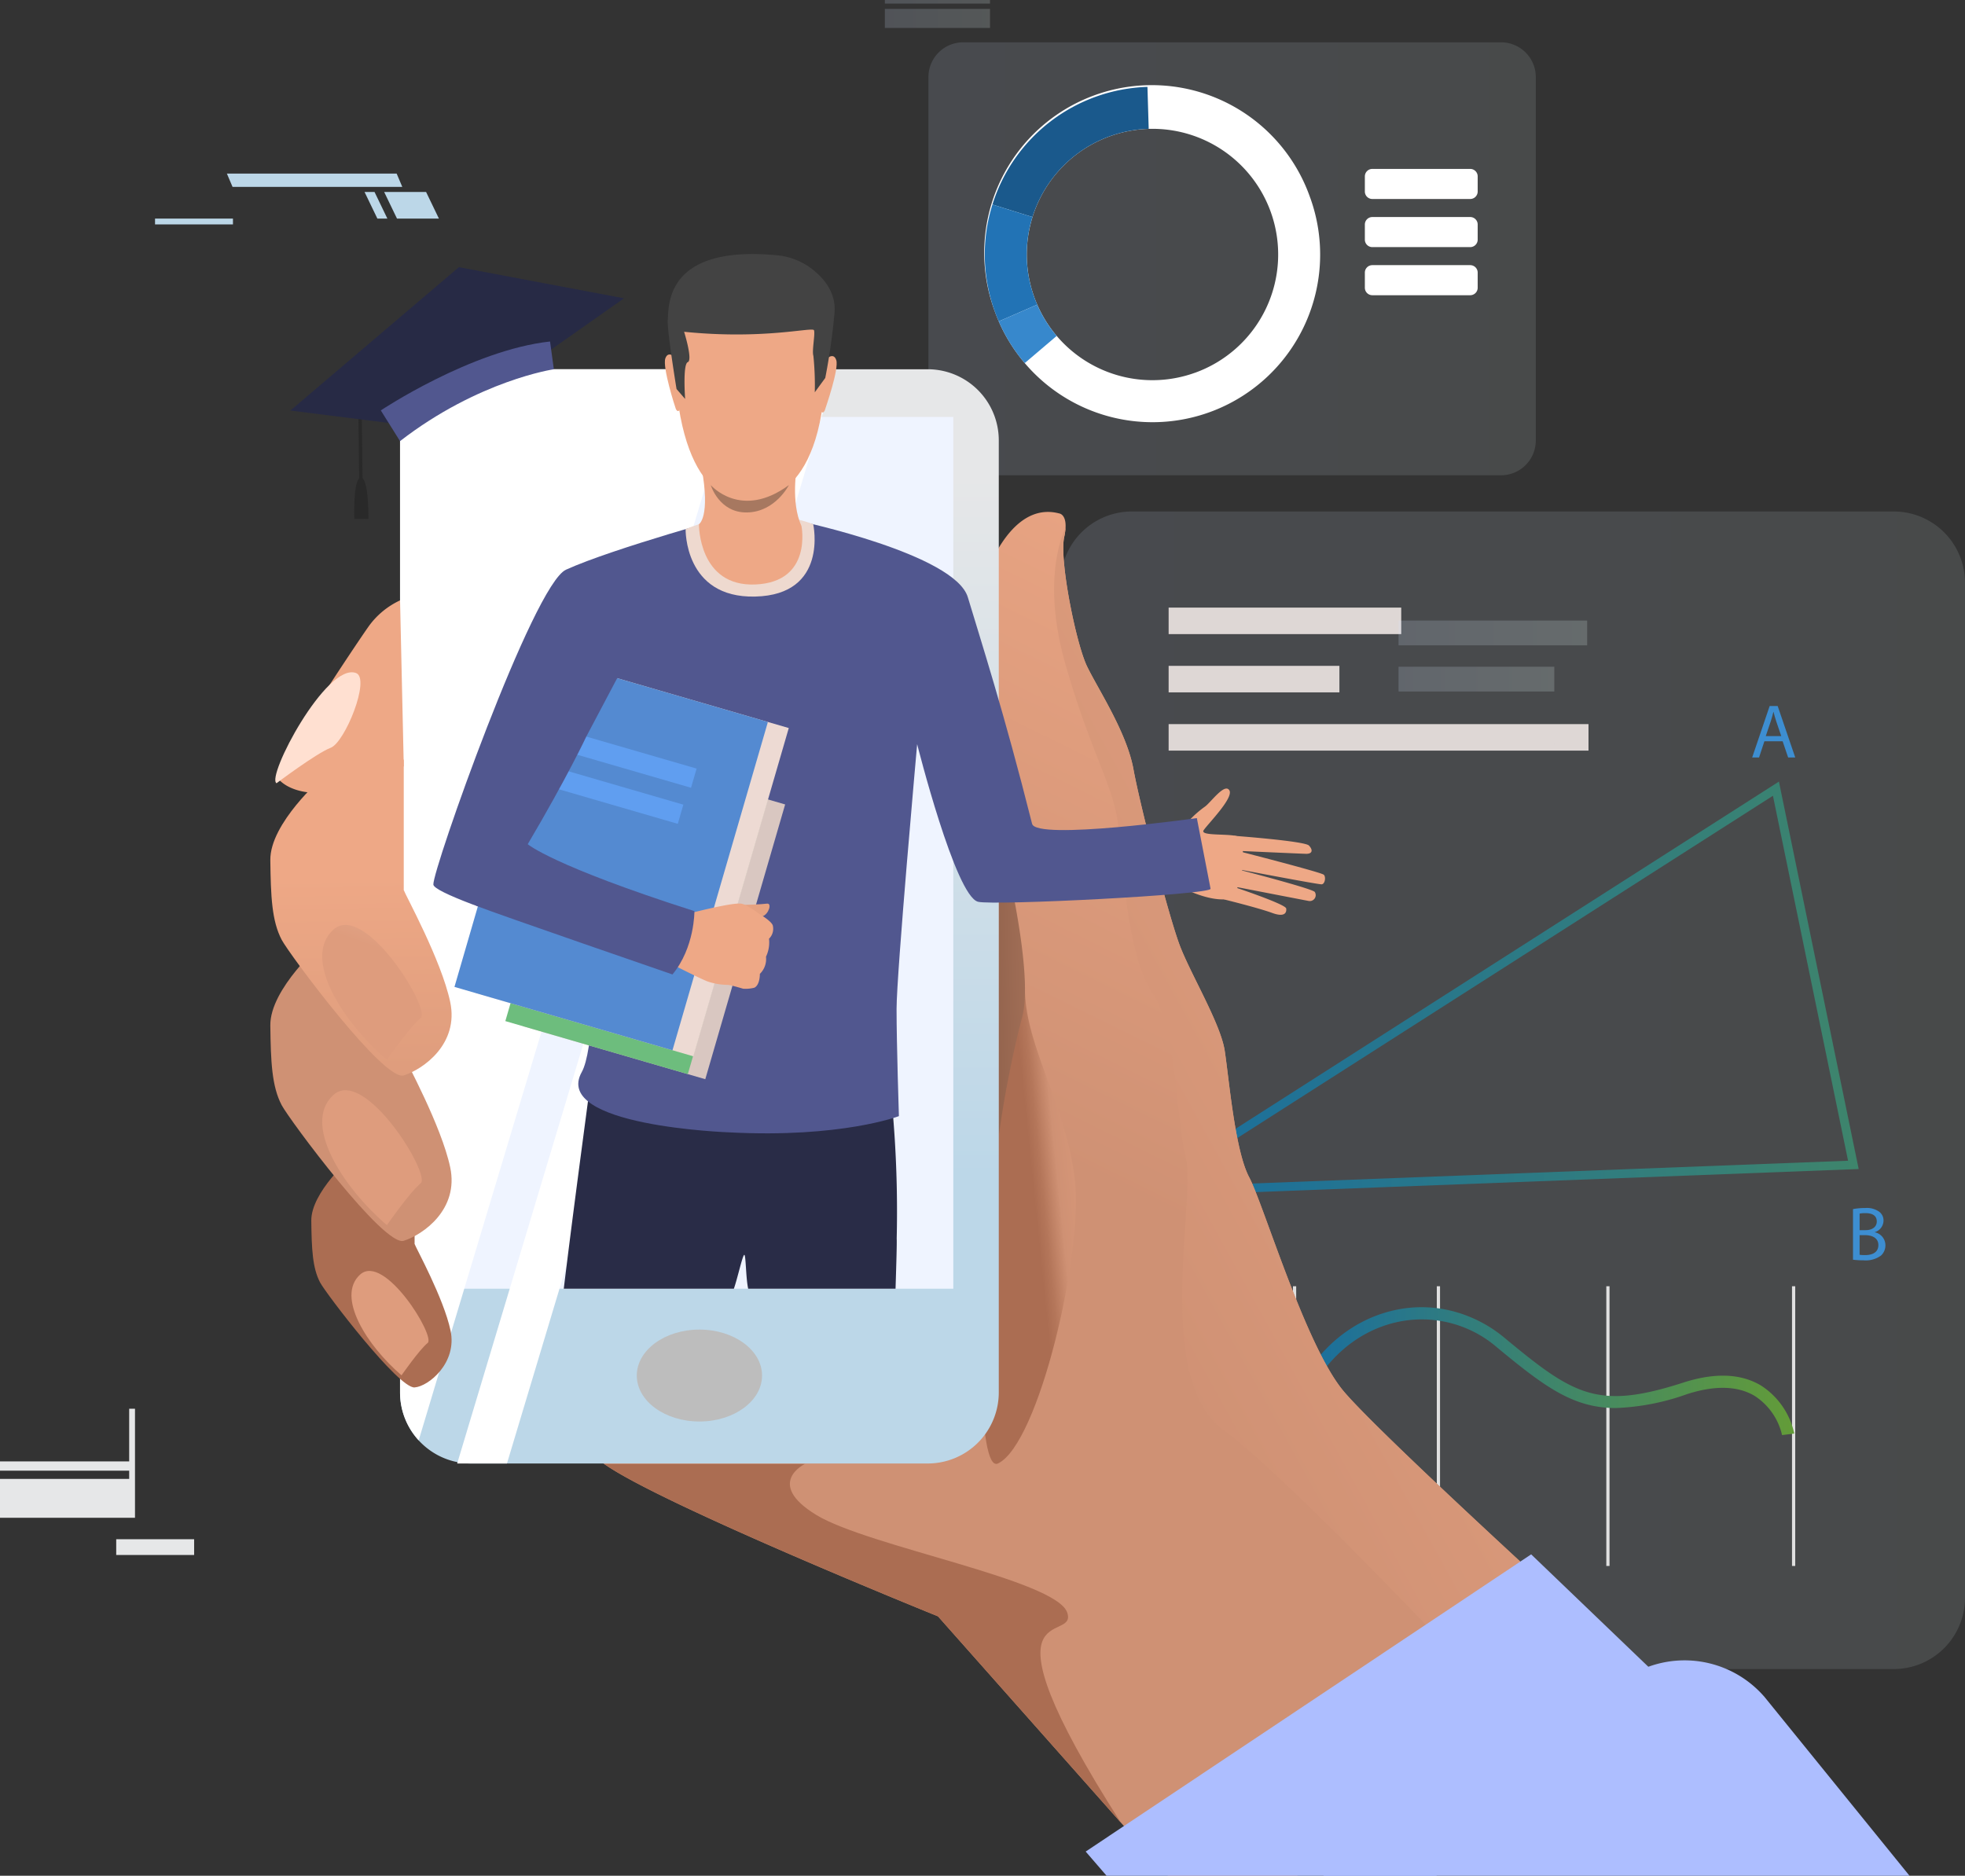 <svg xmlns="http://www.w3.org/2000/svg" xmlns:xlink="http://www.w3.org/1999/xlink" width="343" height="327.451" viewBox="0 0 343 327.451"><rect x="0" y="0" width="343" height="327.451" fill="#333333" stroke="none"/><defs><style>.a,.t,.u,.v,.w{opacity:0.18;}.b{fill:url(#a);}.c{fill:#e0e0e0;}.d{fill:url(#b);}.e{fill:#ded7d5;}.f{fill:url(#c);}.g{fill:#3d8ed1;}.h{fill:url(#d);}.i{fill:#ff4f58;}.j{fill:#ff6f59;}.k{fill:#ffad5b;}.l{fill:#bdc1c9;}.m{fill:#323657;}.n{fill:url(#e);}.o{fill:#fff;}.p{fill:#1a598c;}.q{fill:#2273b5;}.r{fill:#3788cc;}.s{fill:#b8b8b8;}.t{fill:url(#f);}.u{fill:url(#g);}.v{fill:url(#h);}.w{fill:url(#i);}.x{fill:url(#j);}.y{fill:url(#k);}.z{fill:url(#l);}.aa{fill:url(#m);}.ab{fill:url(#n);}.ac{fill:url(#o);}.ad{fill:url(#p);}.ae{fill:url(#q);}.af{fill:url(#r);}.ag{fill:url(#s);}.ah{fill:url(#t);}.ai{fill:url(#u);}.aj{fill:#eff4ff;}.ak{fill:url(#v);}.al{fill:url(#w);}.am{fill:url(#x);}.an{fill:url(#y);}.ao{fill:url(#z);}.ap{fill:url(#aa);}.aq{fill:url(#ab);}.ar{fill:url(#ac);}.as{fill:url(#ad);}.at{fill:url(#ae);}.au{fill:url(#af);}.av{fill:#eea886;}.aw{fill:#292c47;}.ax{fill:#51578f;}.ay{fill:#d9c7c1;}.az{fill:#6dbd7d;}.ba{fill:#eddad3;}.bb{fill:#548ad1;}.bc{fill:#609ef0;}.bd{fill:#e6a281;}.be{fill:#eed9cf;}.bf{fill:#434343;}.bg{fill:#a77860;}.bh{fill:#292929;}.bi{fill:#272a45;}</style><linearGradient id="a" y1="0.238" x2="1" y2="0.238" gradientUnits="objectBoundingBox"><stop offset="0" stop-color="#a6b3c7"/><stop offset="1" stop-color="#a6b3b3"/></linearGradient><linearGradient id="b" y1="-6.266" x2="1" y2="-6.266" gradientUnits="objectBoundingBox"><stop offset="0" stop-color="#186da1"/><stop offset="1" stop-color="#639c38"/></linearGradient><linearGradient id="c" x1="0" y1="0.256" x2="1" y2="0.256" xlink:href="#b"/><linearGradient id="d" y1="2.693" x2="1" y2="2.693" gradientUnits="objectBoundingBox"><stop offset="0" stop-color="#d5e4ff"/><stop offset="1" stop-color="#edfffe"/></linearGradient><linearGradient id="e" x1="0" y1="3.64" x2="1" y2="3.64" xlink:href="#a"/><linearGradient id="f" x1="0" y1="21.463" x2="1" y2="21.463" xlink:href="#d"/><linearGradient id="g" x1="0" y1="25.194" x2="1" y2="25.194" xlink:href="#d"/><linearGradient id="h" x1="0" y1="97.104" x2="1" y2="97.104" xlink:href="#d"/><linearGradient id="i" x1="0" y1="523.282" x2="1" y2="523.282" xlink:href="#d"/><linearGradient id="j" x1="-5.76" y1="42.725" x2="2.129" y2="58.957" gradientUnits="objectBoundingBox"><stop offset="0.083" stop-color="#bcd7e8"/><stop offset="1" stop-color="#e6e7e8"/></linearGradient><linearGradient id="k" x1="-13.74" y1="43.394" x2="5.189" y2="59.626" xlink:href="#j"/><linearGradient id="l" x1="-1.249" y1="91.397" x2="1.214" y2="123.854" xlink:href="#j"/><linearGradient id="m" x1="-1.873" y1="215.246" x2="3.672" y2="289.507" xlink:href="#j"/><linearGradient id="n" x1="-1.787" y1="-88.076" x2="3.757" y2="-60.655" xlink:href="#j"/><linearGradient id="o" x1="-0.709" y1="-10.86" x2="2.492" y2="-6.899" xlink:href="#j"/><linearGradient id="p" x1="0.489" y1="-0.111" x2="0.24" y2="0.559" gradientUnits="objectBoundingBox"><stop offset="0" stop-color="#eea886"/><stop offset="0.793" stop-color="#cf9174"/></linearGradient><linearGradient id="q" x1="0.777" y1="-0.315" x2="-0.21" y2="0.796" gradientUnits="objectBoundingBox"><stop offset="0" stop-color="#eea886"/><stop offset="0.793" stop-color="#cf9174"/><stop offset="0.805" stop-color="#cc8e71"/><stop offset="0.926" stop-color="#b4765a"/><stop offset="1" stop-color="#ab6d52"/></linearGradient><linearGradient id="r" x1="0.935" y1="-0.759" x2="0.005" y2="0.029" xlink:href="#q"/><linearGradient id="s" x1="0.56" y1="-3.402" x2="-0.139" y2="-1.742" gradientUnits="objectBoundingBox"><stop offset="0" stop-color="#eea886"/><stop offset="0.305" stop-color="#e29f7f"/><stop offset="0.793" stop-color="#cf9174"/><stop offset="0.805" stop-color="#cc8e71"/><stop offset="0.926" stop-color="#b4765a"/><stop offset="1" stop-color="#ab6d52"/></linearGradient><linearGradient id="t" x1="3.487" y1="-0.621" x2="-0.315" y2="0.286" gradientUnits="objectBoundingBox"><stop offset="0" stop-color="#cf9174"/><stop offset="1" stop-color="#91624c"/></linearGradient><linearGradient id="u" x1="0.5" y1="0.795" x2="0.5" y2="0.098" xlink:href="#j"/><linearGradient id="v" x1="0.715" y1="-9.587" x2="0.295" y2="-8.459" gradientUnits="objectBoundingBox"><stop offset="0" stop-color="#a1a1a1"/><stop offset="0.956" stop-color="#bdbdbd"/></linearGradient><linearGradient id="w" x1="1.217" y1="-6.37" x2="0.332" y2="-4.097" gradientUnits="objectBoundingBox"><stop offset="0" stop-color="#b3f7ff"/><stop offset="1" stop-color="#adbeff"/></linearGradient><linearGradient id="x" x1="1.337" y1="-9.952" x2="0.308" y2="-7.098" xlink:href="#w"/><linearGradient id="y" x1="0.711" y1="-2.905" x2="0.133" y2="-1.198" xlink:href="#q"/><linearGradient id="z" x1="0.258" y1="-6.09" x2="0.894" y2="-8.048" gradientUnits="objectBoundingBox"><stop offset="0" stop-color="#de9c7d"/><stop offset="1" stop-color="#ffe0d1"/></linearGradient><linearGradient id="aa" x1="0.587" y1="-0.751" x2="0.214" y2="0.301" xlink:href="#p"/><linearGradient id="ab" x1="0.269" y1="-1.972" x2="0.829" y2="-3.781" xlink:href="#z"/><linearGradient id="ac" x1="0.498" y1="0.364" x2="0.512" y2="1.925" gradientUnits="objectBoundingBox"><stop offset="0" stop-color="#eea886"/><stop offset="0.248" stop-color="#e4a180"/><stop offset="0.793" stop-color="#cf9174"/><stop offset="0.805" stop-color="#cc8e71"/><stop offset="0.926" stop-color="#b4765a"/><stop offset="1" stop-color="#ab6d52"/></linearGradient><linearGradient id="ad" x1="0.396" y1="0.278" x2="0.71" y2="-1.338" xlink:href="#z"/><linearGradient id="ae" x1="0.385" y1="2.544" x2="1.593" y2="3.737" xlink:href="#q"/><linearGradient id="af" x1="1.377" y1="4.795" x2="-0.548" y2="3.775" xlink:href="#z"/></defs><g transform="translate(-5.274 -1.541)"><g transform="translate(5.274 1.541)"><g class="a" transform="translate(185.142 89.291)"><path class="b" d="M522.993,383.172H390a12.434,12.434,0,0,1-12.434-12.434V193.527A12.434,12.434,0,0,1,390,181.093h132.99a12.434,12.434,0,0,1,12.434,12.434V370.738A12.434,12.434,0,0,1,522.993,383.172Z" transform="translate(-377.569 -181.093)"/></g><g transform="translate(225.695 224.543)"><rect class="c" width="0.561" height="48.83"/><g transform="translate(25.107)"><rect class="c" width="0.561" height="48.83"/></g><g transform="translate(54.694)"><rect class="c" width="0.561" height="48.83"/></g><g transform="translate(87.109)"><rect class="c" width="0.561" height="48.83"/></g><g transform="translate(0.246 3.661)"><path class="d" d="M544.736,482.755a11.08,11.08,0,0,0-4.79-6.849c-2.973-1.767-6.946-1.868-11.807-.3a41.149,41.149,0,0,1-12.436,2.422c-7.41,0-12.391-3.687-20.713-10.577a20.085,20.085,0,0,0-17.774-4.353c-6.832,1.625-12.54,6.647-15.661,13.781l-1.945-.851c3.391-7.749,9.629-13.215,17.116-15A21.758,21.758,0,0,1,486.775,461a23.159,23.159,0,0,1,9.57,4.818c12.026,9.955,16.16,12.61,31.143,7.77,5.48-1.77,10.045-1.6,13.569.508a13.316,13.316,0,0,1,5.809,8.384Z" transform="translate(-459.61 -460.429)"/></g></g><g transform="translate(203.99 106.069)"><rect class="e" width="40.601" height="4.629"/></g><g transform="translate(203.99 116.239)"><rect class="e" width="29.81" height="4.629"/></g><g transform="translate(203.99 126.409)"><rect class="e" width="73.291" height="4.628"/></g><g transform="translate(197.055 136.442)"><path class="f" d="M401.525,348.415,514.99,275.907l13.921,67.636Zm112.419-70.032-106.873,68.3,119.986-4.589Z" transform="translate(-401.525 -275.907)"/></g><g transform="translate(198.203 215.541)"><path class="g" d="M410.641,443.8a5.749,5.749,0,0,1-2.371.426,4.2,4.2,0,0,1-4.437-4.543,4.469,4.469,0,0,1,4.69-4.716,4.811,4.811,0,0,1,2.132.4l-.279.946a4.218,4.218,0,0,0-1.812-.374c-2.106,0-3.5,1.346-3.5,3.7a3.264,3.264,0,0,0,3.451,3.611,4.644,4.644,0,0,0,1.892-.373Z" transform="translate(-403.833 -434.964)"/></g><g transform="translate(305.851 123.251)"><path class="g" d="M622.43,255.538l-.932,2.825h-1.2l3.051-8.98h1.4l3.064,8.98h-1.239l-.959-2.825Zm2.944-.906-.879-2.584c-.2-.586-.333-1.119-.466-1.639H624c-.133.533-.279,1.079-.453,1.626l-.879,2.6Z" transform="translate(-620.298 -249.382)"/></g><g transform="translate(323.446 210.887)"><path class="g" d="M655.679,425.792a11.237,11.237,0,0,1,2.118-.187,3.712,3.712,0,0,1,2.465.653,1.883,1.883,0,0,1,.746,1.586,2.133,2.133,0,0,1-1.519,1.972v.026a2.314,2.314,0,0,1,1.852,2.252,2.421,2.421,0,0,1-.759,1.8,4.511,4.511,0,0,1-3.1.839,13.668,13.668,0,0,1-1.8-.106v-8.834Zm1.159,3.677h1.052c1.226,0,1.945-.64,1.945-1.505,0-1.053-.8-1.466-1.972-1.466a4.974,4.974,0,0,0-1.025.08Zm0,4.3a6.215,6.215,0,0,0,.973.053c1.2,0,2.3-.44,2.3-1.746,0-1.226-1.052-1.732-2.318-1.732h-.959v3.424Z" transform="translate(-655.679 -425.606)"/></g><g transform="translate(160.934 115.431)"><path class="h" d="M358.318,243.713a15.155,15.155,0,1,0-28.539,10.207c.114.321.239.637.373.945a15.155,15.155,0,0,0,28.166-11.151Zm-10.443,15.8a11.35,11.35,0,0,1-14.245-6.164c-.1-.231-.194-.468-.28-.708a11.363,11.363,0,1,1,14.525,6.872Z" transform="translate(-328.89 -233.657)"/><g transform="translate(0.692 0.007)"><path class="i" d="M333.9,245.437l-3.621-1.13a15.176,15.176,0,0,1,14.014-10.635l.113,3.792a11.38,11.38,0,0,0-10.506,7.973Z" transform="translate(-330.281 -233.672)"/></g><g transform="translate(0.001 10.642)"><path class="j" d="M333.631,264.108l-3.478,1.514c-.134-.308-.259-.624-.373-.945a15.088,15.088,0,0,1-.2-9.62l3.621,1.13a11.314,11.314,0,0,0,.148,7.212Q333.48,263.761,333.631,264.108Z" transform="translate(-328.891 -255.057)"/></g><g transform="translate(1.263 19.693)"><path class="k" d="M333.778,278.544a15.08,15.08,0,0,1-2.349-3.772l3.478-1.514a11.3,11.3,0,0,0,1.761,2.829Z" transform="translate(-331.429 -273.258)"/></g></g><rect class="l" width="30.318" height="2.338" transform="translate(160.934 152.949)"/><rect class="l" width="22.688" height="2.338" transform="translate(160.934 157.918)"/><g transform="translate(271.258 129.816)"><path class="m" d="M550.774,262.584a.021.021,0,0,1,.014,0C550.728,262.609,550.719,262.612,550.774,262.584Z" transform="translate(-550.737 -262.582)"/></g><g class="a" transform="translate(162.064 7.388)"><path class="n" d="M431.116,91.979H337.224a6.061,6.061,0,0,1-6.061-6.061V22.459a6.061,6.061,0,0,1,6.061-6.061h93.892a6.061,6.061,0,0,1,6.061,6.061V85.918A6.061,6.061,0,0,1,431.116,91.979Z" transform="translate(-331.163 -16.398)"/></g><g transform="translate(238.242 46.286)"><path class="o" d="M502.734,99.868H485.653a1.307,1.307,0,0,1-1.307-1.307V95.923a1.307,1.307,0,0,1,1.307-1.307h17.081a1.307,1.307,0,0,1,1.307,1.307v2.638A1.307,1.307,0,0,1,502.734,99.868Z" transform="translate(-484.346 -94.616)"/></g><g transform="translate(238.242 37.887)"><path class="o" d="M502.734,82.978H485.653a1.307,1.307,0,0,1-1.307-1.307V79.033a1.307,1.307,0,0,1,1.307-1.307h17.081a1.307,1.307,0,0,1,1.307,1.307v2.638A1.307,1.307,0,0,1,502.734,82.978Z" transform="translate(-484.346 -77.726)"/></g><g transform="translate(238.242 29.487)"><path class="o" d="M502.734,66.087H485.653a1.307,1.307,0,0,1-1.307-1.307V62.142a1.307,1.307,0,0,1,1.307-1.307h17.081a1.307,1.307,0,0,1,1.307,1.307v2.638A1.307,1.307,0,0,1,502.734,66.087Z" transform="translate(-484.346 -60.835)"/></g><g transform="translate(171.897 15.156)"><path class="o" d="M407.758,51.433a29.261,29.261,0,1,0-55.1,19.708c.221.62.462,1.229.72,1.824a29.262,29.262,0,0,0,54.385-21.532ZM387.594,81.945a21.915,21.915,0,0,1-27.5-11.9q-.29-.67-.541-1.368a21.939,21.939,0,1,1,28.046,13.27Z" transform="translate(-350.936 -32.018)"/><g transform="translate(1.336 0.013)"><path class="p" d="M360.614,54.762l-6.991-2.183a29.3,29.3,0,0,1,27.059-20.535l.219,7.321a21.971,21.971,0,0,0-20.287,15.4Z" transform="translate(-353.623 -32.044)"/></g><g transform="translate(0 20.548)"><path class="q" d="M360.09,90.814l-6.716,2.923c-.258-.6-.5-1.2-.72-1.824a29.131,29.131,0,0,1-.381-18.576l6.991,2.183a21.839,21.839,0,0,0,.285,13.926Q359.8,90.143,360.09,90.814Z" transform="translate(-350.936 -73.337)"/></g><g transform="translate(2.438 38.025)"><g transform="translate(0 0)"><path class="r" d="M360.375,118.688a29.1,29.1,0,0,1-4.536-7.284l6.716-2.923a21.791,21.791,0,0,0,3.4,5.462Z" transform="translate(-355.839 -108.481)"/></g></g></g><rect class="s" width="5.964" height="1.923" transform="translate(90.314 97.252)"/><rect class="s" width="10.534" height="1.923" transform="translate(141.448 97.252)"/><rect class="s" width="10.534" height="1.923" transform="translate(113.185 97.252)"/><rect class="s" width="5.912" height="1.923" transform="translate(171.91 97.252)"/><rect class="t" width="27.186" height="4.321" transform="translate(244.124 116.393)"/><rect class="u" width="32.926" height="4.321" transform="translate(244.124 108.334)"/><path class="v" d="M315.859,7.987h18.359V4.662H315.859Z" transform="translate(-161.405 -3.11)"/><path class="w" d="M315.859,2.167h18.359V1.541H315.859Z" transform="translate(-161.405 -1.541)"/><path class="x" d="M142.357,73.579h7.319l-2.24-4.646h-7.319Z" transform="translate(-73.06 -35.419)"/><path class="y" d="M135.471,73.579h1.744l-2.24-4.646h-1.744Z" transform="translate(-69.598 -35.419)"/><path class="z" d="M85.9,64.8H115.53l-.984-2.323H84.912Z" transform="translate(-45.308 -32.174)"/><rect class="aa" width="13.602" height="1.015" transform="translate(27.062 38.16)"/><rect class="ab" width="13.602" height="2.75" transform="translate(20.285 268.705)"/><path class="ac" d="M27.823,496.059v9.2H5.274v1.617H27.823v1.43H5.274V515.1H28.838V496.059Z" transform="translate(-5.274 -250.136)"/><path class="ad" d="M394.32,381.785l-57.838,37.544H313.951L273.8,374.044s-48.225-19.476-58.278-26.608a6.857,6.857,0,0,1-1.653-1.478c-3.537-5.305,70.1-59.926,70.1-64.79s.667-41.353.441-44.45-6.743-29.856-2.725-43.122c0,0,4.273-14.45,13.266-12.089,0,0,1.131.1,1.131,2.174,0,.122-.006.244-.011.377a10.51,10.51,0,0,1-.232,1.577c-.887,3.977,2.064,18.578,3.978,22.555s6.929,11.5,8.112,17.986,6.192,25.8,8.106,30.812,7.08,13.562,7.816,18.282,1.768,17.4,4.273,22.115,9.805,29.334,16.438,37.295S394.32,381.785,394.32,381.785Z" transform="translate(-110.074 -91.878)"/><path class="ae" d="M472.6,381.96l-21.8,7.632s-33.947-36.441-46.034-45.286-4.719-40.393-6.488-47.479-1.473-22.1-5.9-28.867-5.011-22.132-5.9-29.208-4.719-12.384-9.2-28.014c-4.392-15.3-.182-23.5,0-23.835a9.947,9.947,0,0,1-.234,1.574c-.885,3.98,2.065,18.576,3.98,22.556s6.93,11.5,8.111,17.987,6.192,25.8,8.107,30.809,7.077,13.565,7.815,18.284,1.769,17.395,4.272,22.114,9.805,29.337,16.44,37.3S472.6,381.96,472.6,381.96Z" transform="translate(-191.285 -94.723)"/><path class="af" d="M352.534,292.791s4.286,18.766,4.575,28.4,7.145,19.843,8.693,32.541-6.228,46.237-13.4,49.7S352.534,292.791,352.534,292.791Z" transform="translate(-178.192 -147.953)"/><path class="ag" d="M307.487,578.012l-31.892-35.973s-48.226-19.478-58.279-26.607h35.06s-7.077,3.388,1.99,8.916,41.8,11.278,43.786,17.027S281.392,537.1,307.487,578.012Z" transform="translate(-111.868 -259.874)"/><path class="ah" d="M355.852,292.791s6.413,24.546,4.054,32.8a185.074,185.074,0,0,0-4.054,20.639S355.98,303.037,355.852,292.791Z" transform="translate(-181.51 -147.953)"/><path class="ai" d="M250.206,143.579v166.2a12.409,12.409,0,0,1-12.413,12.409H158.109a12.413,12.413,0,0,1-12.414-12.409v-166.2a12.413,12.413,0,0,1,12.413-12.413h79.684A12.41,12.41,0,0,1,250.206,143.579Z" transform="translate(-75.864 -66.704)"/><rect class="aj" width="88.613" height="152.186" transform="translate(77.787 72.788)"/><path class="ak" d="M250.656,476.3c0,4.431-4.894,8.023-10.933,8.023s-10.933-3.592-10.933-8.023,4.894-8.023,10.933-8.023S250.656,471.868,250.656,476.3Z" transform="translate(-117.636 -236.169)"/><path class="al" d="M491.507,573.465l-43.967,29.821H390l-3.647-4.221,77.759-51.884Z" transform="translate(-196.842 -275.835)"/><path class="am" d="M572.072,621.995H469.737L522.722,587.4a18.44,18.44,0,0,1,24.04,3.381Z" transform="translate(-238.76 -294.544)"/><path class="o" d="M205.147,131.165l-56.2,186.984a12.353,12.353,0,0,1-3.254-8.374v-166.2a12.413,12.413,0,0,1,12.413-12.413h47.038Z" transform="translate(-75.864 -66.703)"/><path class="o" d="M174.44,322.184l57.411-191.019h-8.687L165.753,322.184Z" transform="translate(-85.947 -66.703)"/><path class="an" d="M121.559,405.217s-7.076,6.151-7.018,11.126c.057,4.906.2,8.244,1.541,10.783,1.017,1.927,13.681,18.517,16.489,18.315,2.433-.176,7.474-4.279,6.276-9.928s-6.048-14.435-6.276-15.119v-17.63Z" transform="translate(-60.202 -203.236)"/><path class="ao" d="M137.374,465.913s3.138-4.508,4.564-5.648-7.588-15.8-11.81-11.925S131.383,460.778,137.374,465.913Z" transform="translate(-67.288 -225.82)"/><path class="ap" d="M109.227,329.4s-9.141,7.946-9.067,14.374c.074,6.339.258,10.652,1.99,13.932,1.314,2.488,17.839,24.767,21.3,23.662s9.657-5.528,8.108-12.826-7.814-18.649-8.108-19.534V326.228Z" transform="translate(-52.973 -164.761)"/><path class="aq" d="M129.66,407.815s4.054-5.823,5.9-7.3-9.8-20.419-15.259-15.406S121.92,401.181,129.66,407.815Z" transform="translate(-62.128 -193.939)"/><path class="ar" d="M109.227,271.355s-9.141,7.946-9.067,14.374c.074,6.339.258,10.652,1.99,13.932,1.314,2.489,17.839,24.768,21.3,23.662s9.657-5.528,8.108-12.826-7.814-18.649-8.108-19.534V268.186Z" transform="translate(-52.973 -135.584)"/><path class="as" d="M129.66,349.773s4.054-5.823,5.9-7.3-9.8-20.418-15.259-15.406S121.92,343.139,129.66,349.773Z" transform="translate(-62.128 -164.761)"/><path class="at" d="M123.9,212.3l.65,28.969c-15.851,8.4-21.526,3.1-22.189,1.769s13.932-23.22,16.143-26.316A14.054,14.054,0,0,1,123.9,212.3Z" transform="translate(-54.069 -107.492)"/><path class="au" d="M102.121,256.908s6.951-5.234,9.457-6.192,6.988-12.094,4.423-13.047C110.841,235.752,100.263,255.839,102.121,256.908Z" transform="translate(-53.851 -120.178)"/><g transform="translate(75.645 44.35)"><path class="av" d="M406.827,285.329s4.754,2.164,5.85.377a18.023,18.023,0,0,1,4.2-4.193c1.023-.732,3.418-4.159,4.255-2.866s-3.7,5.835-4.473,6.977,5.083.464,6.207,1.215,1.179,10.891-2.872,10.872-8.237-2.829-8.957-2.685a37.349,37.349,0,0,1-5.372-.915Z" transform="translate(-282.196 -185.047)"/><path class="av" d="M436.612,294.936s12.359.916,13.1,1.7.621,1.481-.54,1.446-11.982-.523-11.982-.523,14.333,3.658,15.081,4.154c.438.29.282,1.653-.344,1.694s-15.071-2.727-15.071-2.727,13.375,3.441,13.873,4.056a1.035,1.035,0,0,1-1.019,1.584c-1.012-.183-13.634-2.636-13.634-2.636s9.554,3.151,9.668,3.946c.07.486-.012,1.667-2.45.773s-8.429-2.365-8.429-2.365Z" transform="translate(-296.876 -193.381)"/><g transform="translate(22.764 134.962)"><path class="aw" d="M261.275,399.032c.046.533-.046,3.868-.2,8.742H235.352c-.419-1.866-.393-5.942-.683-5.912s-1.183,4.115-1.815,5.912H203.162c1.325-10.936,2.917-22.831,4.181-32.4.092-.639.168-1.249.244-1.828.464-3.48.807-6.031.975-7.257.076-.526.114-.808.114-.808.632-.3,1.3-.563,2-.815,16.571-5.955,48.525.351,48.525.351A201.643,201.643,0,0,1,261.275,399.032Z" transform="translate(-203.162 -362.113)"/></g><g transform="translate(0 45.441)"><path class="ax" d="M221.282,183.273s27.138,5.762,29.4,13.3,6.284,19.951,11.216,39.55c.741,2.946,28.758-1,28.758-1s2.332,11.948,2.395,12.332c.169,1.042-37.845,2.971-40.588,2.275-3.958-1-10.629-27.51-10.629-27.51s-3.593,40.04-3.593,46.225.408,18.707.408,18.707-10.055,3.853-29.582,2.834c0,0-31.078-1.068-25.773-10.54,4.011-7.162,1.553-55.347.949-55.648s-11.437,13.269-10.382,15.881,29.095,11.983,29.095,11.983.82,3.02-3.536,9.861c0,0-41.882-12.238-42.033-14.8s17.42-52.362,23.158-54.968C188.807,188,210.41,182.1,210.41,182.1Z" transform="translate(-157.386 -182.097)"/></g><rect class="ay" width="49.964" height="33.179" transform="matrix(0.279, -0.96, 0.96, 0.279, 15.614, 134.791)"/><rect class="az" width="49.964" height="33.179" transform="matrix(0.279, -0.96, 0.96, 0.279, 12.565, 133.905)"/><rect class="ba" width="59.696" height="39.642" transform="matrix(0.279, -0.96, 0.96, 0.279, 7.328, 128.994)"/><rect class="bb" width="59.697" height="39.642" transform="matrix(0.279, -0.96, 0.96, 0.279, 3.683, 127.936)"/><rect class="bc" width="3.488" height="22.38" transform="translate(23.485 86.933) rotate(-73.812)"/><rect class="bc" width="3.488" height="22.378" transform="matrix(0.279, -0.96, 0.96, 0.279, 21.181, 93.225)"/><path class="bd" d="M266.519,318.962s3.027-.084,3.954-.217.315,1.838-.761,2.209S266.519,318.962,266.519,318.962Z" transform="translate(-212.247 -205.346)"/><path class="av" d="M255.154,333.409a6.185,6.185,0,0,1-1.968.179s-1.156-.348-1.993-.546a5.815,5.815,0,0,0-.652-.125,11.332,11.332,0,0,1-3.57-.6c-1.5-.585-6.578-3.191-6.578-3.191l1.453-4.723,1.1-3.742s8.587-2.285,10.046-1.9a3.93,3.93,0,0,1,.409.132,14.437,14.437,0,0,1,2.517,1.588c.221.113,2.347,1.391,2.458,2.124a2.423,2.423,0,0,1-.673,2.257,5.794,5.794,0,0,1-.527,3.14,3.6,3.6,0,0,1-1.068,2.993S256.155,332.894,255.154,333.409Z" transform="translate(-199.114 -205.335)"/><path class="ax" d="M210.129,273.444s.072,6.328-3.831,11.055c0,0-30.461-10.495-34.124-11.936s13.31-46.544,13.31-46.544l12.488,4.251-6.709,12.688s-3.321,7.107-10.23,18.8C181.034,261.756,185.286,265.5,210.129,273.444Z" transform="translate(-164.56 -158.736)"/><path class="be" d="M245.931,184.739s-.3,12.073,12.132,11.784c12.871-.3,10.143-12.62,10.143-12.62S258.463,179.66,245.931,184.739Z" transform="translate(-201.898 -136.729)"/><path class="av" d="M267.7,161.607s-1.118,6.128.805,10.313c0,0,1.958,9.754-8.027,10.191s-9.877-10.522-9.877-10.522,2.051-1.195.457-9.922S267.7,161.607,267.7,161.607Z" transform="translate(-204.246 -124.428)"/><g transform="translate(42.095 1.615)"><path class="av" d="M257.324,94.094s12.777,2.061,10.831,22.533S254.933,135.42,254.179,135.4s-11.321.373-12.145-24.621C242.035,110.778,241.675,92.3,257.324,94.094Z" transform="translate(-242.034 -93.97)"/></g><g transform="translate(67.672 17.814)"><path class="av" d="M294.207,127.219s1.4-1.531,1.912.019-1.823,8.222-2,8.783c0,0-.256.6-.591.27S294.207,127.219,294.207,127.219Z" transform="translate(-293.465 -126.544)"/></g><g transform="translate(40.411 17.532)"><path class="av" d="M240.642,126.674s-1.37-1.558-1.912-.019,1.718,8.559,1.829,8.821c0,0,.244.606.586.281S240.642,126.674,240.642,126.674Z" transform="translate(-238.646 -125.976)"/></g><g transform="translate(40.9)"><path class="bf" d="M267.139,112.351l-1.829,2.5a51.2,51.2,0,0,0-.242-6.351c-.293-.861.347-3.859.1-4.479s-8.739,1.687-22.669.269c0,0,1.55,4.946.642,5.3s-.463,6.43-.463,6.43l-1.5-1.738s-1.7-10.384-1.533-12.117c.22-2.307-.562-13.081,19.038-11.232a11.852,11.852,0,0,1,6.191,2.433c2.014,1.572,4.085,4.026,3.9,7.4A112.892,112.892,0,0,1,267.139,112.351Z" transform="translate(-239.63 -90.722)"/></g><path class="bg" d="M254.752,171.825s5.271,6.155,13.639,0c0,0-2.346,4.669-7.266,4.778S254.752,171.825,254.752,171.825Z" transform="translate(-206.332 -131.493)"/></g><g transform="translate(62.516 69.178)"><rect class="bh" width="0.59" height="14.648" transform="translate(0 0.007) rotate(-0.711)"/></g><path class="bh" d="M130.775,169.182v0l-.009,0h-.009v0c-1.388.083-1.138,7.227-1.138,7.227l1.228-.015h.018l1.228-.015S132.164,169.23,130.775,169.182Z" transform="translate(-67.773 -85.813)"/><path class="bi" d="M152.61,109.788l12.827-9.025-28.825-5.434L107.2,120.358l17.019,2.144Z" transform="translate(-56.514 -48.688)"/><path class="ax" d="M169.151,126.267S156.007,128.2,142.3,138.814l-3.355-5.365s15.781-10.524,29.542-12.028Z" transform="translate(-72.473 -61.805)"/></g></g></svg>